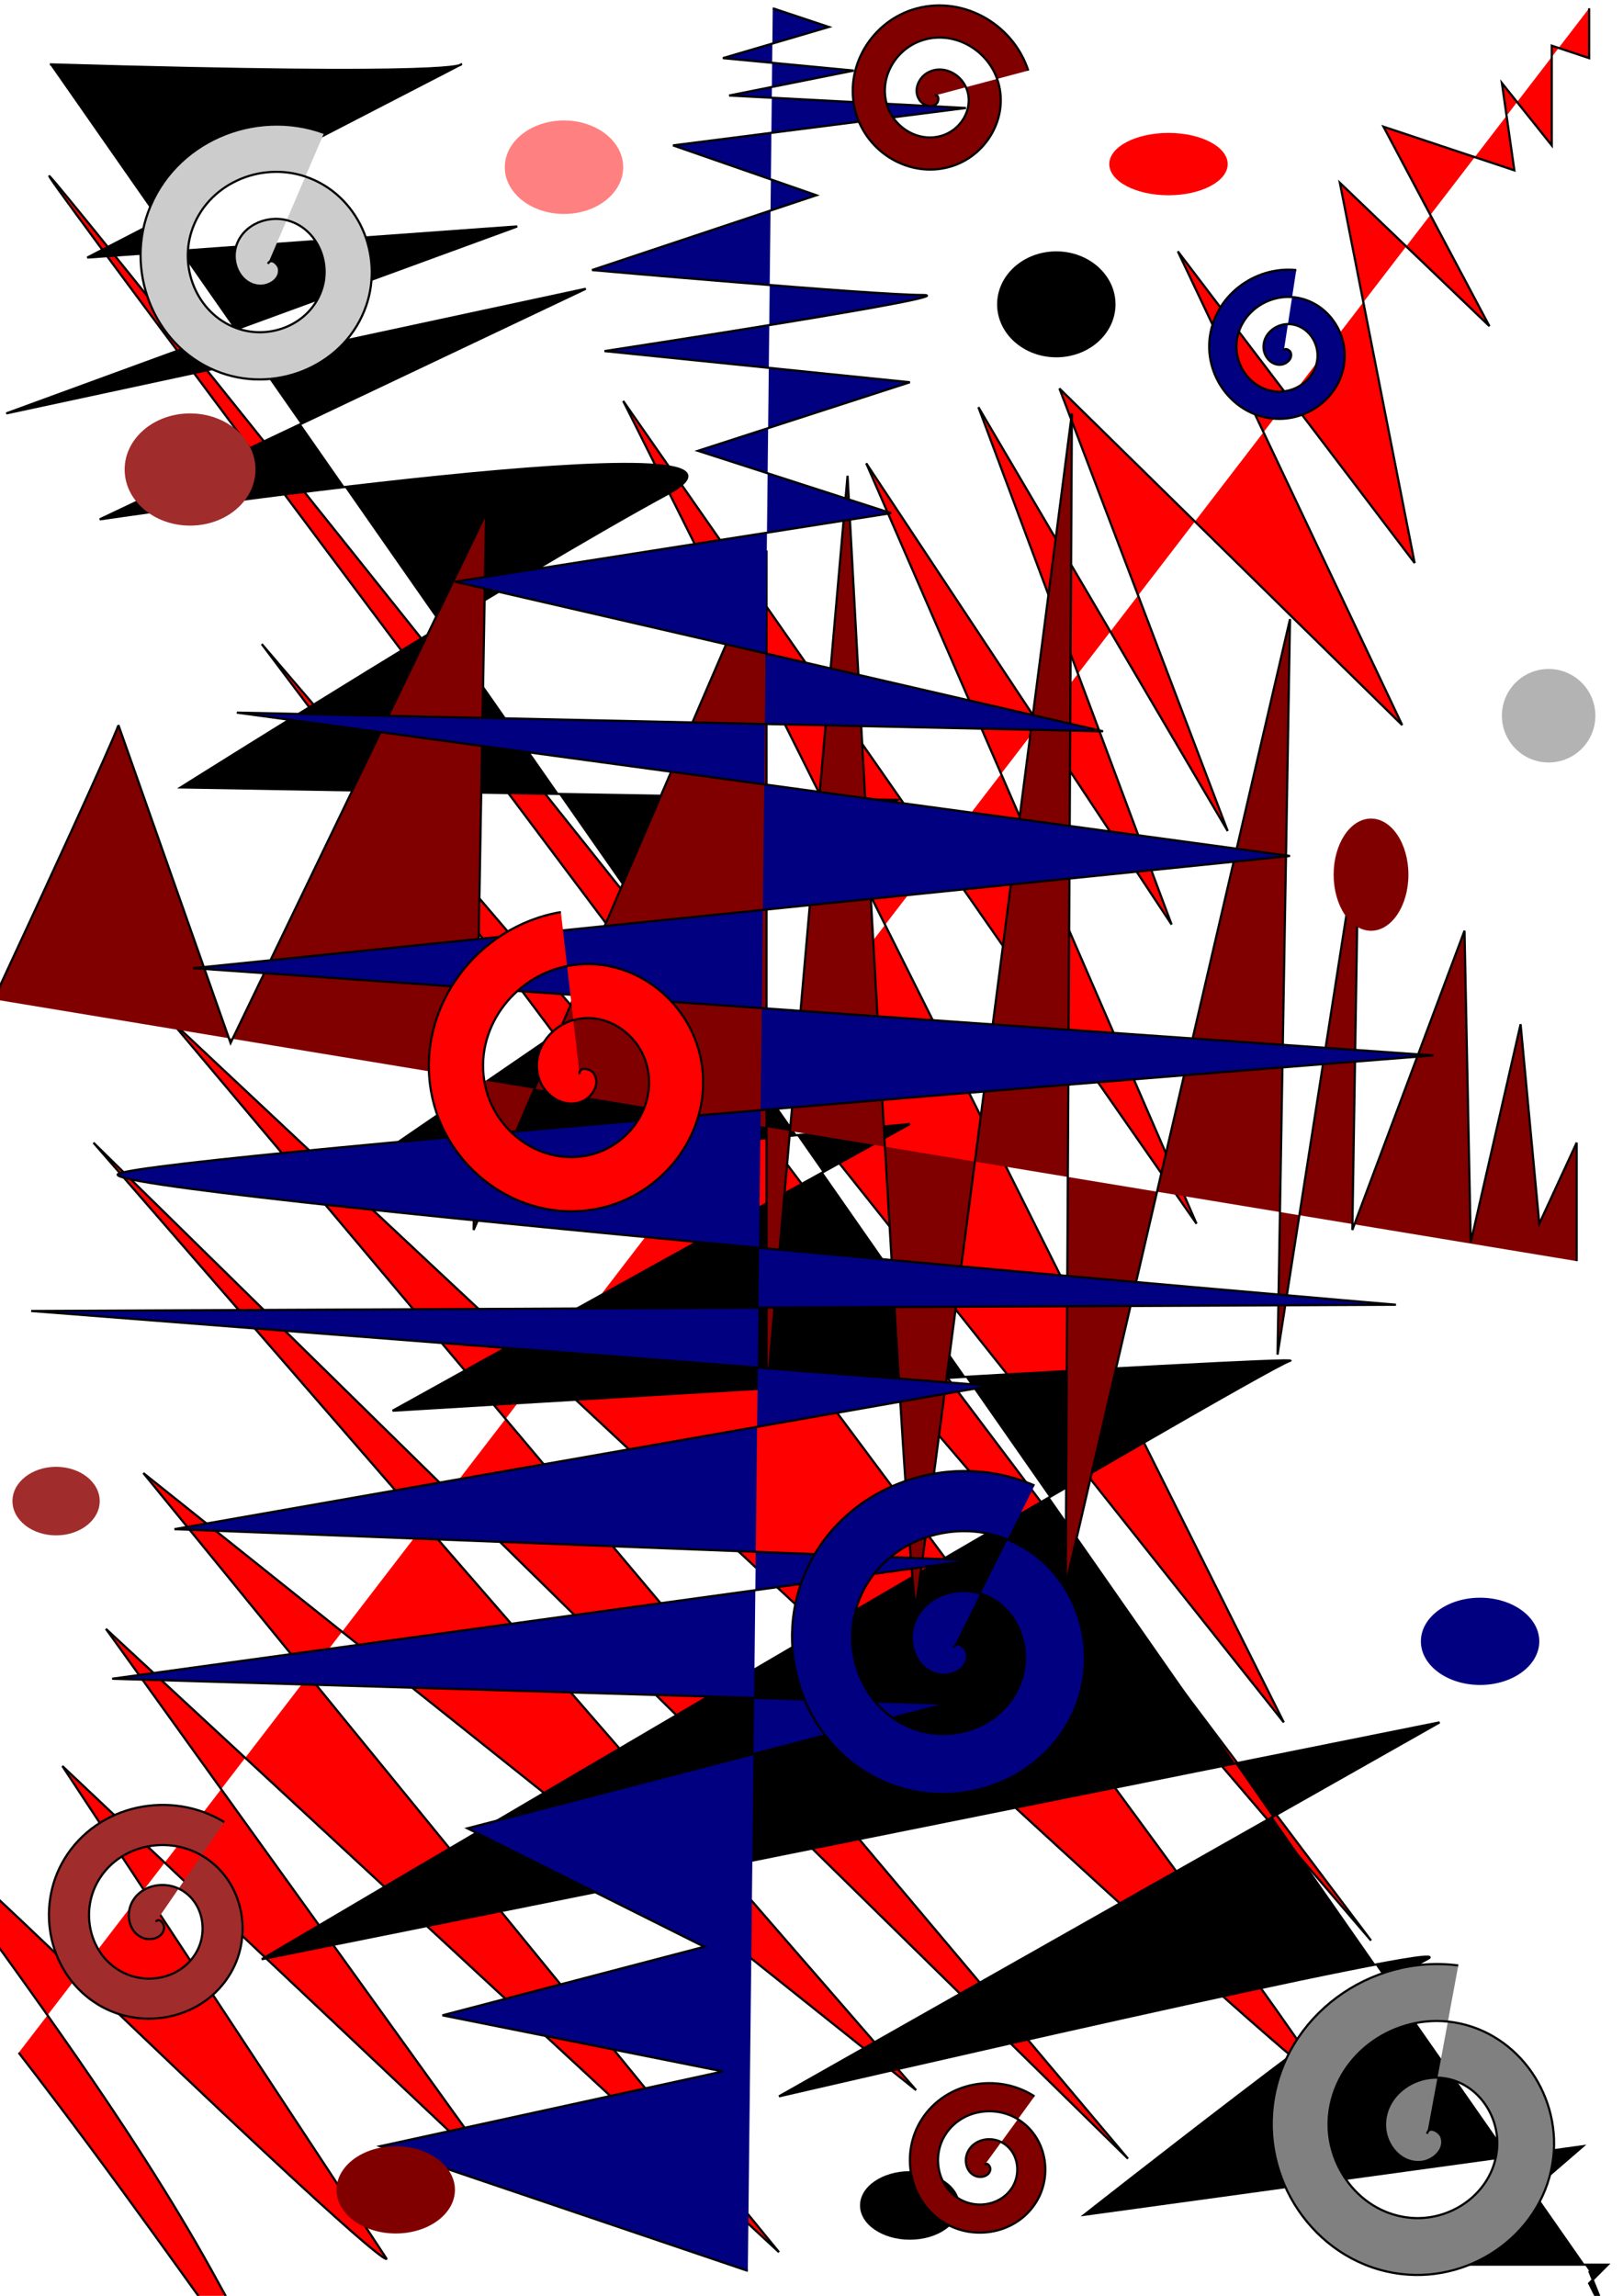 <svg xmlns="http://www.w3.org/2000/svg" width="210mm" height="297mm" viewBox="0 0 744.094 1052.362"><path d="M8.571 940.934c88.572 114.285 162.858 234.285 88.572 100-74.286-134.286-211.429-280-62.857-137.143 148.571 142.857 142.857 131.428 142.857 131.428L28.57 809.505l202.858 191.429L48.57 746.648l308.572 285.714L65.714 675.22 420 958.076 42.857 523.791l474.286 465.714-440-522.857S605.714 963.79 605.714 952.362C605.714 940.934 120 295.22 120 295.22l508.571 594.286S8.571 66.648 22.857 80.934c14.286 14.285 565.714 708.571 565.714 708.571L285.714 183.791l262.857 377.143-151.428-348.572 140 211.429-88.572-237.143 114.286 194.286-77.143-202.858 157.143 154.286L540 115.22l108.571 142.857-34.285-174.285 68.571 65.714-48.571-91.429 60 20-5.715-40 22.858 28.572V20.934l17.142 5.714V3.79" fill="red" fill-rule="evenodd" stroke="#000"/><path d="M22.857 29.505c191.429 5.714 188.572 0 188.572 0L40 118.076l197.143-14.285L2.857 189.505l265.714-57.143L45.714 238.076s328.572-48.57 260-11.428C237.143 263.79 82.857 360.934 82.857 360.934l328.572 5.714-254.286 174.286 260-25.715L180 646.648s422.857-25.714 411.429-22.857C580 626.648 120 898.076 120 898.076l540-108.57-302.857 171.428s320-74.286 297.143-62.858c-22.857 11.43-157.143 117.143-157.143 117.143l228.571-31.428-62.857 54.285h74.286l-8.572 8.572L740 1069.505l-11.429-28.571" fill-rule="evenodd" stroke="#000"/><path d="M-2.857 458.076C54.286 335.22 54.286 332.362 54.286 332.362l51.428 145.714L222.857 235.22l-5.714 328.572 134.286-311.429v388.572l37.142-422.858S417.143 749.506 420 735.22c2.857-14.285 71.429-545.714 71.429-545.714l-2.858 537.143L591.43 283.79l-5.715 337.143 37.143-237.143-2.857 180 51.429-137.143 2.857 142.857 22.857-100 8.571 91.429 17.143-37.143v54.285" fill="maroon" fill-rule="evenodd" stroke="#000"/><path d="M342.857 1040.934L174.286 983.79l157.143-34.286-128.572-25.714 120-31.429-108.571-54.286 220-57.142-382.857-11.429 394.285-54.286L80 700.934l374.286-65.715-440-34.285L640 598.076s-602.857-51.428-585.714-60c17.143-8.57 602.857-54.285 602.857-54.285l-568.572-40 502.858-51.429-482.858-65.714 397.143 8.571-297.143-68.571 200-31.429L320 206.648l97.143-31.429-140-14.285s168.571-25.715 145.714-25.715-151.428-11.428-151.428-11.428l102.857-34.286-65.715-22.857 134.286-17.143-108.571-5.714 57.143-11.429-60-5.714L380 12.362l-25.714-8.571" fill="navy" fill-rule="evenodd" stroke="#000"/><ellipse cx="258.571" cy="76.648" rx="27.143" ry="21.429" fill="#ff8080"/><ellipse cx="678.571" cy="752.362" rx="27.143" ry="20" fill="navy"/><ellipse cx="535.714" cy="75.219" rx="27.143" ry="14.286" fill="red"/><ellipse cx="25.714" cy="688.076" rx="20" ry="15.714" fill="#a02c2c"/><ellipse cx="181.429" cy="1003.791" rx="27.143" ry="20" fill="maroon"/><circle cx="710" cy="328.076" r="21.429" fill="#b3b3b3"/><ellipse cx="484.286" cy="139.505" rx="27.143" ry="24.286"/><ellipse cx="417.143" cy="1010.934" rx="22.857" ry="15.714"/><ellipse cx="628.571" cy="400.934" rx="17.143" ry="25.714" fill="maroon"/><ellipse cx="87.143" cy="215.219" rx="30" ry="25.714" fill="#a02c2c"/><path d="M451.429 992.362c1.146-1.576 2.69.768 2.619 1.905-.191 3.082-3.93 4.163-6.429 3.333-4.47-1.484-5.83-6.957-4.048-10.952 2.617-5.863 10.023-7.539 15.477-4.762 7.268 3.701 9.264 13.102 5.476 20-4.767 8.681-16.187 10.998-24.524 6.19-10.098-5.823-12.738-19.274-6.905-29.047 6.874-11.517 22.366-14.48 33.572-7.62 12.937 7.922 16.224 25.458 8.333 38.096-8.967 14.36-28.55 17.97-42.62 9.048-15.782-10.01-19.717-31.644-9.761-47.143 11.053-17.207 34.738-21.466 51.667-10.476" fill="maroon" fill-rule="evenodd" stroke="#000"/><path d="M265.714 492.362c-.43-3.724 4.809-2.417 6.19-.714 3.746 4.614-.141 11.015-4.761 13.095-8.264 3.721-17.32-2.257-20-10.238-3.933-11.712 4.374-23.733 15.714-26.905 15.115-4.227 30.188 6.486 33.81 21.19 4.558 18.505-8.596 36.663-26.667 40.715-21.886 4.908-43.149-10.704-47.619-32.143-5.268-25.265 12.811-49.642 37.619-54.524 28.642-5.635 56.141 14.918 61.429 43.096 6.008 32.017-17.024 62.643-48.572 68.333-35.392 6.384-69.147-19.129-75.238-54.048-6.762-38.766 21.234-75.653 59.524-82.142" fill="red" fill-rule="evenodd" stroke="#000"/><path d="M437.143 755.22c1.862-3.725 5.94.672 6.19 3.095.68 6.564-6.821 10.157-12.38 9.285-9.945-1.558-14.736-12.618-12.382-21.666 3.456-13.28 18.48-19.414 30.953-15.477 16.623 5.249 24.133 24.365 18.571 40.239-6.999 19.975-30.258 28.872-49.524 21.666-23.332-8.727-33.624-36.158-24.761-58.81 10.444-26.693 42.06-38.383 68.095-27.856 30.057 12.153 43.147 47.966 30.952 77.38C479 816.5 438.984 830.992 406.19 817.124c-36.789-15.557-52.685-59.781-37.142-95.952 17.255-40.157 65.69-57.457 105.238-40.238M588.571 160.934c.287-1.863 2.652-.533 3.096.476 1.202 2.734-1.532 5.32-4.048 5.714-4.5.706-8.095-3.395-8.333-7.619-.35-6.199 5.272-10.922 11.19-10.952 7.888-.041 13.77 7.154 13.572 14.762-.25 9.573-9.037 16.627-18.334 16.19-11.26-.529-19.49-10.92-18.81-21.905.804-12.945 12.805-22.358 25.477-21.428 14.63 1.073 25.228 14.688 24.048 29.047-1.342 16.317-16.573 28.1-32.62 26.667-18.001-1.608-30.972-18.457-29.285-36.19 1.873-19.688 20.342-33.847 39.762-31.905" fill="navy" fill-rule="evenodd" stroke="#000"/><path d="M71.429 880.934c1.575-2.292 3.867.993 3.81 2.619-.157 4.405-5.451 6.09-9.049 5-6.434-1.95-8.583-9.708-6.19-15.476 3.511-8.466 14.017-11.138 21.905-7.381 10.512 5.006 13.716 18.345 8.571 28.333-6.474 12.568-22.682 16.307-34.762 9.762-14.63-7.928-18.906-27.024-10.952-41.19 9.373-16.696 31.368-21.51 47.619-12.144 18.762 10.815 24.116 35.715 13.333 54.048-12.252 20.831-40.062 26.725-60.476 14.524-22.901-13.688-29.335-44.411-15.714-66.905 15.121-24.972 48.76-31.946 73.333-16.905" fill="#a02c2c" fill-rule="evenodd" stroke="#000"/><path d="M654.286 978.076c.716-3.867 5.567-.942 6.428 1.19 2.335 5.782-3.535 11.005-8.81 11.668-9.434 1.186-16.674-7.6-16.904-16.429-.337-12.957 11.697-22.455 24.048-22.143 16.461.416 28.277 15.804 27.38 31.667-1.128 19.962-19.913 34.121-39.285 32.619-23.462-1.82-39.978-24.026-37.857-46.905 2.498-26.961 28.14-45.841 54.524-43.095 30.461 3.17 51.71 32.254 48.333 62.143-3.837 33.961-36.369 57.582-69.762 53.571-37.462-4.5-63.457-40.484-58.81-77.38 5.16-40.963 44.6-69.335 85-64.048" fill="gray" fill-rule="evenodd" stroke="#000"/><path d="M122.857 120.934c1.29-3.009 4.691.253 5 2.142.837 5.12-4.883 8.285-9.286 7.858-7.874-.764-12.143-9.22-10.714-16.429 2.098-10.579 13.604-16.085 23.572-13.571 13.285 3.35 20.06 18.002 16.428 30.714-4.57 15.996-22.409 24.05-37.857 19.286-18.71-5.771-28.051-26.819-22.143-45 6.963-21.427 31.23-32.058 52.143-25 24.144 8.148 36.068 35.643 27.857 59.285-9.33 26.864-40.058 40.082-66.428 30.715-29.584-10.509-44.097-44.474-33.572-73.572 11.685-32.304 48.89-48.113 80.714-36.428" fill="#ccc" fill-rule="evenodd" stroke="#000"/><path d="M428.571 43.79c2.15-.572 1.833 2.615.953 3.572-2.385 2.595-6.477.866-8.095-1.666-2.896-4.53-.167-10.36 4.285-12.62 6.535-3.316 14.305.523 17.143 6.905 3.783 8.507-1.206 18.275-9.524 21.667-10.466 4.269-22.256-1.887-26.19-12.143-4.765-12.421 2.565-26.244 14.762-30.714 14.373-5.268 30.236 3.242 35.238 17.38 5.774 16.324-3.919 34.233-20 39.763-18.272 6.283-38.23-4.595-44.286-22.62-6.795-20.22 5.27-42.227 25.238-48.809 22.168-7.307 46.227 5.945 53.334 27.857" fill="maroon" fill-rule="evenodd" stroke="#000"/></svg>